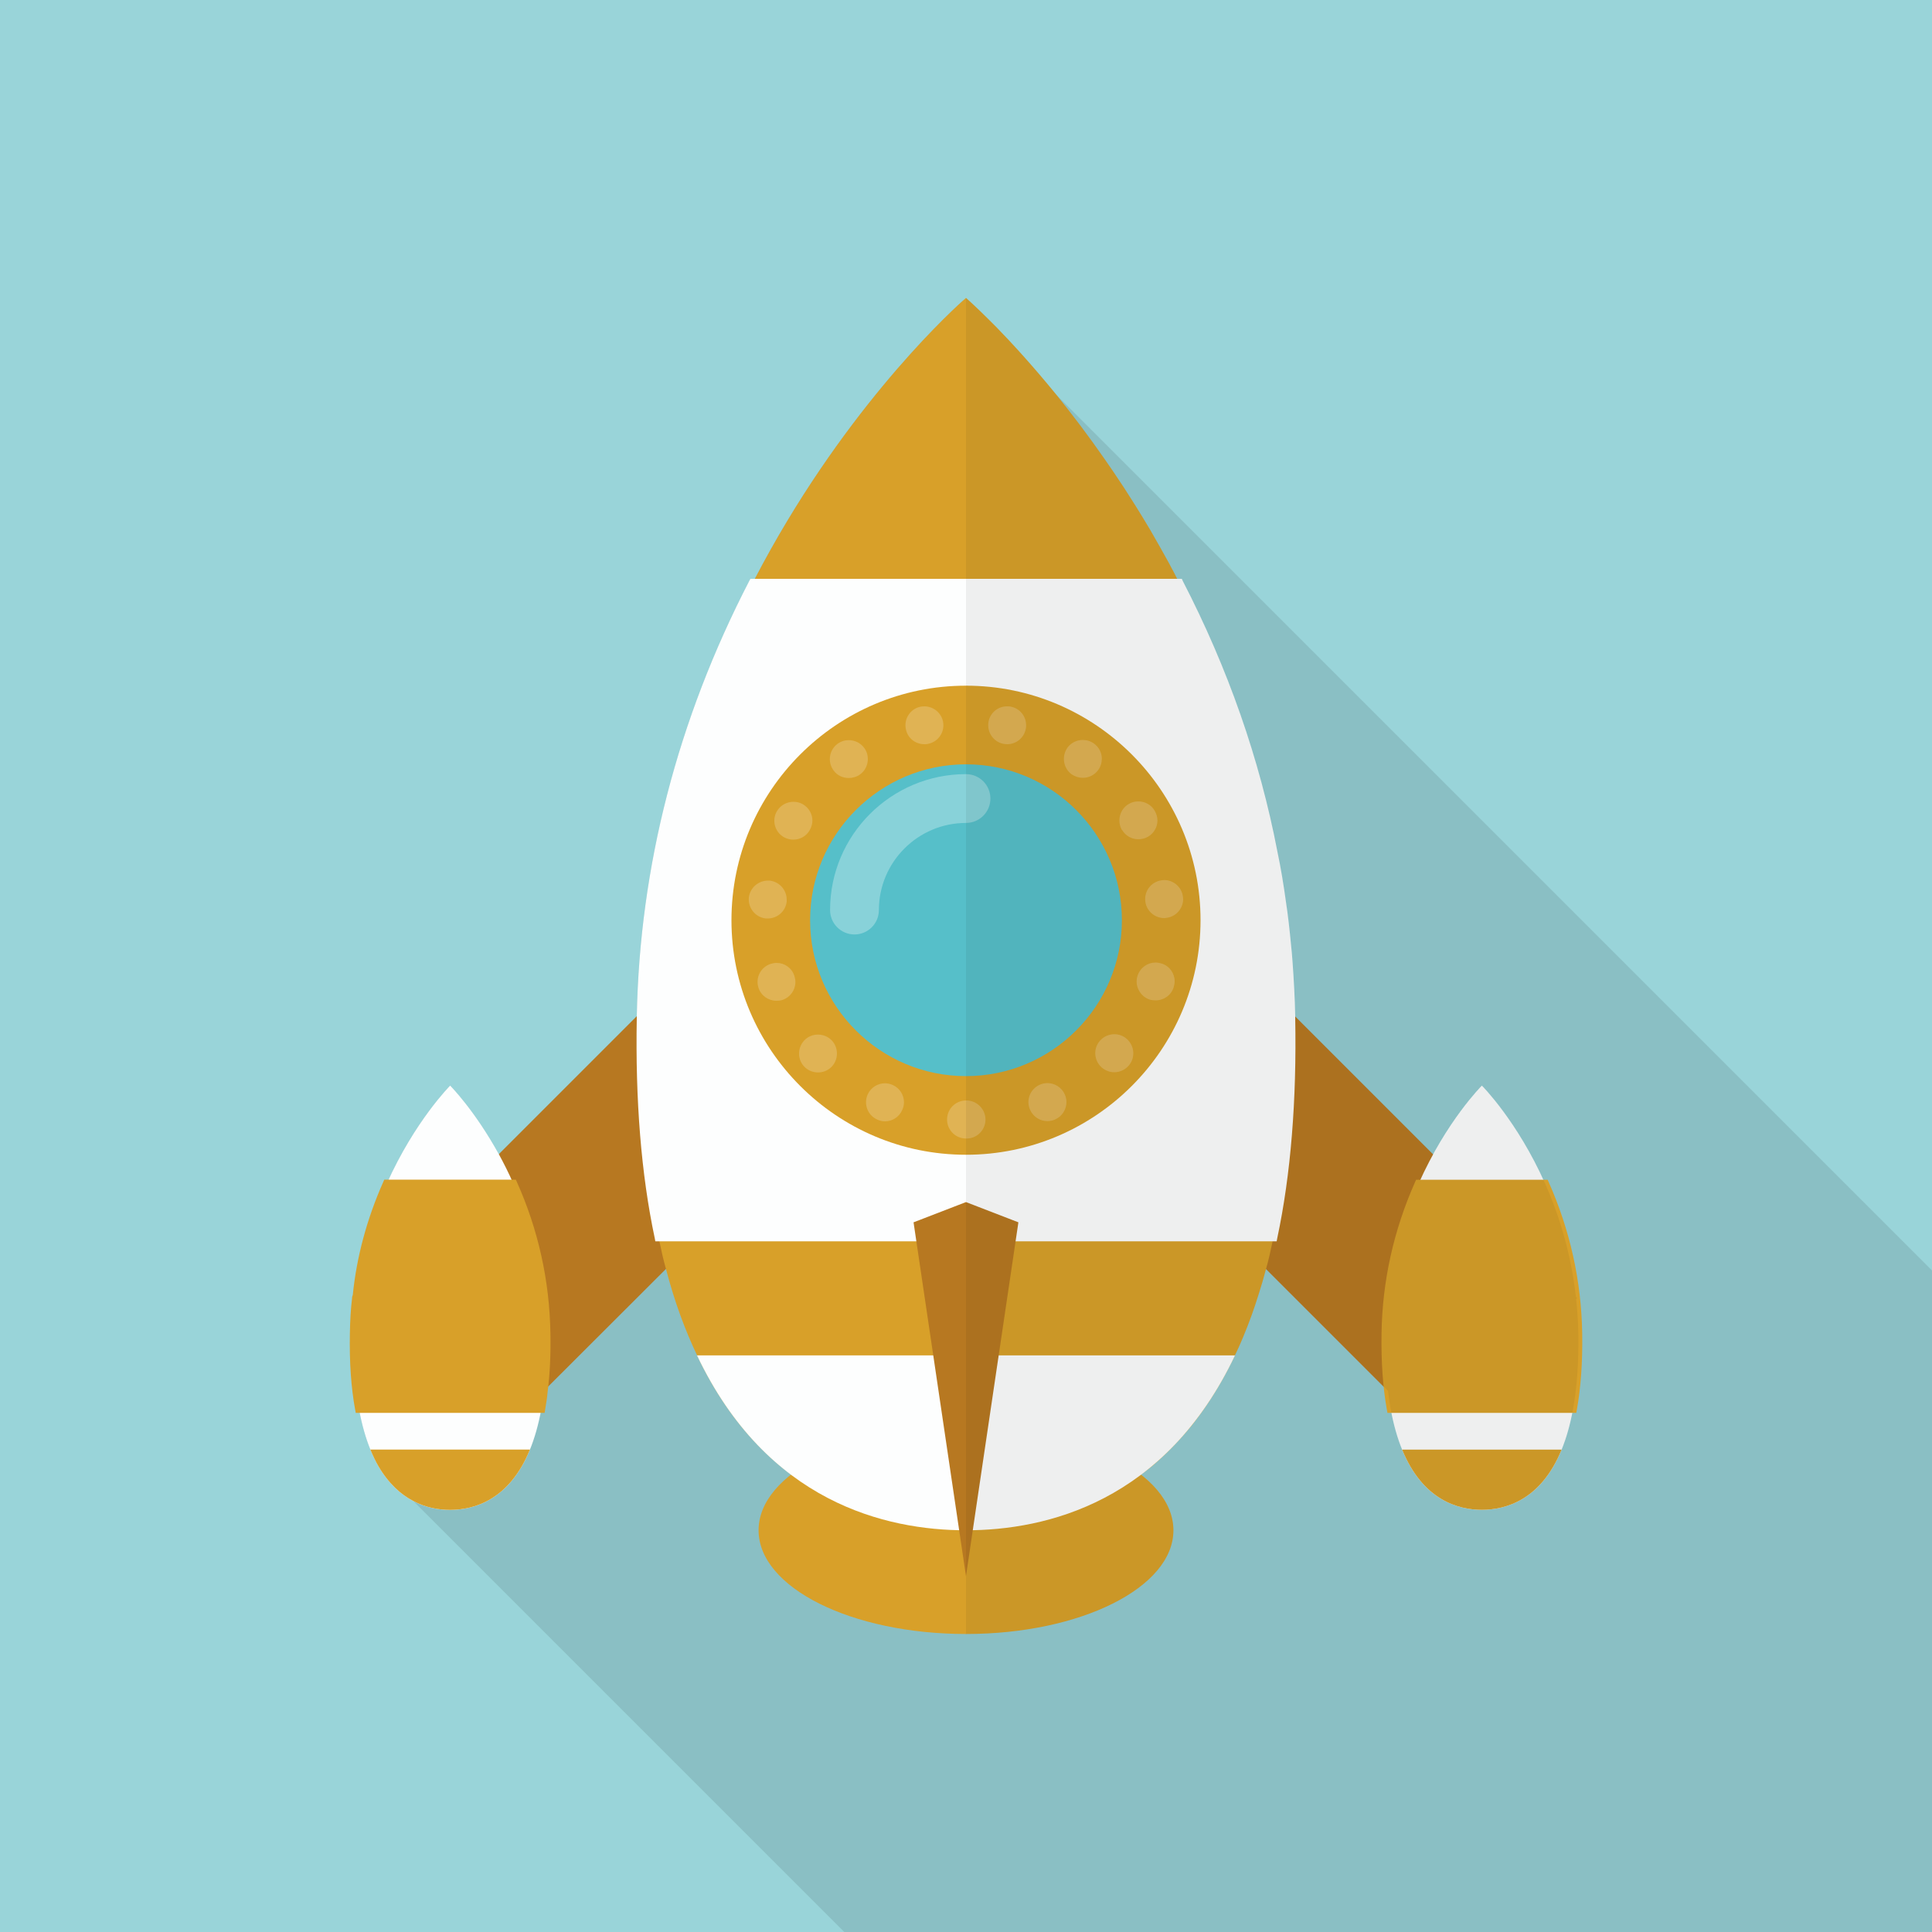 <?xml version="1.0" encoding="iso-8859-1"?>
<!-- Generator: Adobe Illustrator 18.0.0, SVG Export Plug-In . SVG Version: 6.00 Build 0)  -->
<!DOCTYPE svg PUBLIC "-//W3C//DTD SVG 1.1//EN" "http://www.w3.org/Graphics/SVG/1.1/DTD/svg11.dtd">
<svg version="1.1" id="_x32_" xmlns="http://www.w3.org/2000/svg" xmlns:xlink="http://www.w3.org/1999/xlink" x="0px" y="0px"
	 viewBox="0 0 512 512" style="enable-background:new 0 0 512 512;" xml:space="preserve">
<g>
	<rect style="fill:#99D4D9;" width="512" height="512"/>
	<path style="opacity:0.1;fill:#040000;" d="M512,336.691V512H223.744L100.249,388.506c-0.768-1.331-1.433-2.765-2.099-4.352
		c-1.229-3.021-2.253-6.553-3.021-10.752c-1.024-5.53-1.536-12.134-1.382-20.019c0.051-3.123,0.205-6.195,0.563-9.114l-0.256-0.256
		l0.358-0.358c1.229-11.673,4.403-21.709,8.09-30.003c7.424-16.589,16.794-25.958,16.794-25.958s6.451,6.451,12.902,18.176
		l36.557-36.557c0.768-39.782,10.803-78.592,29.798-115.353l0.307-0.563h1.178c22.323-42.906,49.767-68.864,55.04-73.626L256,80.691
		l24.064,24.064L512,336.691z"/>
	<g>
		<g>
			<g>
				<g>
					<g>
						
							<rect x="299.232" y="294.839" transform="matrix(-0.707 -0.707 0.707 -0.707 383.702 801.425)" style="fill:#B77821;" width="117.2" height="52.813"/>
						<g>
							<path style="fill:#FDFEFE;" d="M368.546,373.4c0.761,4.195,1.796,7.752,3.027,10.759
								c5.478,13.384,14.829,15.954,21.138,15.954c6.306,0,15.658-2.57,21.135-15.954c1.232-3.008,2.267-6.565,3.028-10.759
								c0.999-5.503,1.526-12.112,1.402-20.032c-0.247-15.793-4.131-29.196-8.801-39.696c-7.397-16.629-16.763-25.971-16.763-25.971
								s-9.368,9.342-16.766,25.971c-4.67,10.5-8.554,23.903-8.801,39.696C367.02,361.287,367.547,367.896,368.546,373.4z"/>
							<path style="fill:#D8A029;" d="M367.691,374.424l-0.155-0.84c-1.055-5.835-1.535-12.64-1.415-20.23
								c0.215-13.83,3.205-27.325,8.89-40.1l0.27-0.61h34.86l0.27,0.61c5.68,12.765,8.67,26.26,8.89,40.1
								c0.12,7.56-0.36,14.365-1.415,20.225l-0.155,0.845H367.691z"/>
							<path style="fill:#D8A029;" d="M368.546,373.4h48.328c0.999-5.503,1.526-12.112,1.402-20.032
								c-0.247-15.793-4.131-29.196-8.801-39.696h-33.529c-4.67,10.5-8.554,23.903-8.801,39.696
								C367.02,361.287,367.547,367.896,368.546,373.4z"/>
							<path style="fill:#D8A029;" d="M371.573,384.159c5.478,13.384,14.829,15.954,21.138,15.954
								c6.306,0,15.658-2.57,21.135-15.954H371.573z"/>
						</g>
					</g>
					<g>
						<polygon style="fill:#B77821;" points="214.272,298.496 176.486,336.282 144.128,368.589 131.379,381.337 94.054,344.013 
							94.412,343.654 124.416,313.651 132.198,305.869 168.755,269.312 169.83,268.237 176.947,261.12 						"/>
						<g>
							<path style="fill:#FDFEFE;" d="M144.845,353.383c0.102,5.734-0.154,10.752-0.717,15.206c-0.153,1.69-0.41,3.277-0.666,4.813
								c-0.768,4.198-1.792,7.731-3.021,10.752c-5.479,13.415-14.848,15.975-21.146,15.975c-2.867,0-6.349-0.512-9.779-2.355
								c-3.277-1.69-6.553-4.608-9.267-9.267c-0.768-1.331-1.433-2.765-2.099-4.352c-1.229-3.021-2.253-6.553-3.021-10.752
								c-1.024-5.53-1.536-12.134-1.382-20.019c0.051-3.123,0.205-6.195,0.563-9.114c0-0.205,0-0.41,0.102-0.614
								c1.229-11.673,4.403-21.709,8.09-30.003c7.424-16.589,16.794-25.958,16.794-25.958s6.451,6.451,12.902,18.176
								c1.28,2.355,2.611,4.967,3.84,7.783C140.749,324.147,144.589,337.562,144.845,353.383z"/>
							<path style="fill:#D8A029;" d="M94.276,374.429l-0.155-0.84c-1.075-5.815-1.545-12.62-1.4-20.225
								c0.063-3.615,0.245-6.545,0.573-9.22c-0.008-0.13-0.008-0.52,0.197-0.94c0.993-10.025,3.743-20.22,8.075-29.97l0.27-0.61
								h34.865l0.272,0.605c5.675,12.655,8.668,26.16,8.895,40.14c0.1,5.67-0.135,10.69-0.725,15.35
								c-0.152,1.68-0.41,3.29-0.672,4.855l-0.143,0.855H94.276z"/>
							<path style="fill:#D8A029;" d="M144.845,353.383c0.102,5.734-0.154,10.752-0.717,15.206c-0.153,1.69-0.41,3.277-0.666,4.813
								H95.129c-1.024-5.53-1.536-12.134-1.382-20.019c0.051-3.123,0.205-6.195,0.563-9.114c0-0.205,0-0.41,0.102-0.614
								c1.229-11.673,4.403-21.709,8.09-30.003h33.536C140.749,324.147,144.589,337.562,144.845,353.383z"/>
							<path style="fill:#D8A029;" d="M140.442,384.153c-5.479,13.415-14.848,15.975-21.146,15.975
								c-2.867,0-6.349-0.512-9.779-2.355c-3.277-1.69-6.553-4.608-9.267-9.267c-0.768-1.331-1.433-2.765-2.099-4.352H140.442z"/>
						</g>
					</g>
				</g>
				<ellipse style="fill:#D8A029;" cx="256" cy="405.541" rx="54.969" ry="27.484"/>
				<path style="fill:#D8A029;" d="M337.51,327.936c-0.051,0.358-0.154,0.666-0.256,1.024c-0.512,2.509-1.075,4.966-1.741,7.322
					c-0.614,2.355-1.28,4.608-1.997,6.81c-0.563,1.843-1.178,3.635-1.792,5.376c-0.768,2.099-1.536,4.096-2.355,6.042
					c-0.666,1.638-1.382,3.174-2.099,4.659c-0.41,0.922-0.87,1.792-1.331,2.662c-0.41,0.871-0.87,1.741-1.331,2.56
					c-2.765,5.12-5.786,9.574-8.909,13.517c-1.024,1.229-2.048,2.406-3.072,3.533c-2.304,2.56-4.711,4.864-7.168,6.963
					c-0.87,0.717-1.741,1.383-2.611,2.048c-0.153,0.102-0.307,0.256-0.461,0.358c-15.002,11.315-31.539,14.489-44.595,14.694
					c-0.614,0.051-1.229,0.051-1.792,0.051c-0.563,0-1.178,0-1.792-0.051c-13.056-0.205-29.645-3.431-44.595-14.746
					c-9.318-7.014-18.022-17.101-24.883-31.59c-3.174-6.656-5.99-14.234-8.243-22.887c-0.666-2.355-1.229-4.813-1.741-7.322
					c-0.102-0.358-0.205-0.666-0.256-1.024c-3.379-15.974-5.12-35.174-4.71-58.214c0-0.512,0-1.024,0.051-1.485
					c1.075-45.261,14.029-83.661,29.645-113.818c0.205-0.358,0.358-0.717,0.563-1.024c22.323-42.906,49.767-68.864,55.04-73.626
					C255.692,79.206,256,78.95,256,78.95s2.457,2.151,6.553,6.247c0.461,0.461,0.922,0.922,1.434,1.433
					c4.198,4.301,9.779,10.394,16.077,18.125c3.994,4.966,8.294,10.598,12.698,16.947c0.768,1.075,1.536,2.202,2.304,3.328
					c1.946,2.867,3.891,5.837,5.837,8.96c1.331,2.151,2.663,4.301,3.994,6.554c0.153,0.307,0.307,0.563,0.461,0.819
					c1.434,2.509,2.867,5.018,4.301,7.629c0.205,0.307,0.358,0.666,0.512,0.973c0.614,1.126,1.229,2.253,1.792,3.431h0.051
					c0.154,0.307,0.308,0.666,0.512,1.024c15.616,30.157,28.57,68.557,29.645,113.818c0.051,0.461,0.051,0.973,0.051,1.485
					C342.63,292.762,340.889,311.962,337.51,327.936z"/>
				<path style="fill:#FDFEFE;" d="M343.245,269.312v0.41c0.41,21.914-1.177,41.574-4.762,58.419l-0.154,0.819H173.67l-0.154-0.819
					c-3.584-16.845-5.171-36.506-4.762-58.419v-0.41c0.768-39.782,10.803-78.592,29.798-115.353l0.307-0.563h114.33l0.256,0.563
					c11.981,23.193,20.378,47.206,25.088,71.731c0.922,4.403,1.638,8.806,2.253,13.261c0.563,3.738,0.973,7.475,1.331,11.213
					c0.154,1.536,0.307,3.072,0.41,4.608C342.886,259.635,343.142,264.448,343.245,269.312z"/>
				<path style="fill:#FDFEFE;" d="M337.498,327.935H174.502c-3.37-15.988-5.145-35.189-4.728-58.198
					c0.833-45.881,13.933-84.821,29.685-115.325h113.083c15.751,30.504,28.851,69.443,29.685,115.325
					C342.643,292.746,340.868,311.947,337.498,327.935z"/>
				<path style="fill:#FDFEFE;" d="M327.287,359.193c-18.475,38.882-50.013,46.348-71.29,46.348
					c-21.27,0-52.808-7.466-71.283-46.348H327.287z"/>
				<path style="fill:#D8A029;" d="M256,306.022c-34.272,0-62.155-27.882-62.155-62.155c0-34.272,27.883-62.155,62.155-62.155
					c34.272,0,62.154,27.883,62.154,62.155C318.155,278.14,290.272,306.022,256,306.022z"/>
				<g style="opacity:0.2;">
					<path style="fill:#FFFFFF;" d="M267.981,187.29c-0.358-0.103-0.768-0.103-1.126-0.103c-2.304,0-4.352,1.587-4.864,3.943
						c-0.563,2.765,1.177,5.427,3.891,5.99c0.358,0.051,0.716,0.103,1.024,0.103c2.355,0,4.455-1.638,4.915-3.994
						c0.103-0.359,0.103-0.717,0.103-1.075C271.923,189.85,270.336,187.802,267.981,187.29z M249.907,191.181
						c-0.512-2.355-2.611-3.994-4.967-3.994c-0.358,0-0.666,0.051-1.024,0.103c-2.714,0.563-4.454,3.276-3.84,5.99
						c0.461,2.355,2.56,3.943,4.864,3.943c0.358,0,0.717,0,1.075-0.103c2.355-0.512,3.993-2.56,3.993-4.915
						C250.009,191.846,249.958,191.539,249.907,191.181z M289.945,197.069c-0.921-0.666-1.945-0.973-3.021-0.973
						c-1.536,0-3.072,0.717-4.045,2.048c-1.588,2.253-1.127,5.427,1.126,7.066c0.922,0.614,1.946,0.922,2.97,0.922
						c1.536,0,3.072-0.717,4.045-2.048c0.666-0.921,0.973-1.946,0.973-3.021C291.993,199.526,291.277,198.042,289.945,197.069z
						 M229.018,198.195c-0.973-1.331-2.509-2.048-4.096-2.048c-1.024,0-2.048,0.307-2.97,0.973
						c-2.202,1.638-2.714,4.762-1.075,7.014c0.973,1.383,2.509,2.048,4.045,2.048c1.024,0,2.099-0.307,2.969-0.922
						c1.382-0.973,2.099-2.56,2.099-4.096C229.99,200.141,229.683,199.066,229.018,198.195z M306.022,214.886
						c-0.922-1.638-2.611-2.509-4.352-2.509c-0.87,0-1.741,0.205-2.509,0.666c-2.407,1.382-3.226,4.506-1.844,6.912h0.051
						c0.922,1.587,2.611,2.457,4.301,2.457c0.87,0,1.741-0.205,2.56-0.666c1.587-0.922,2.509-2.611,2.509-4.301
						C306.739,216.576,306.483,215.706,306.022,214.886z M212.787,213.146c-0.768-0.461-1.638-0.666-2.509-0.666
						c-1.741,0-3.43,0.87-4.403,2.509c-1.383,2.406-0.563,5.478,1.843,6.861c0.819,0.461,1.69,0.666,2.509,0.666
						c1.741,0,3.43-0.871,4.352-2.509c0.461-0.819,0.717-1.689,0.717-2.56C215.296,215.757,214.374,214.067,212.787,213.146z
						 M313.497,237.722c-0.256-2.56-2.457-4.506-4.967-4.506c-0.205,0-0.358,0.051-0.563,0.051c-2.765,0.307-4.762,2.765-4.454,5.53
						c0.256,2.56,2.457,4.506,5.017,4.506c0.154,0,0.359,0,0.512-0.051c2.56-0.256,4.506-2.458,4.506-4.967
						C313.549,238.08,313.497,237.926,313.497,237.722z M203.981,233.37h-0.461c-2.56,0-4.762,1.894-5.069,4.506
						c-0.256,2.765,1.741,5.222,4.506,5.529h0.512c2.56,0,4.762-1.946,5.017-4.506v-0.461
						C208.486,235.878,206.592,233.677,203.981,233.37z M307.814,255.334c-0.512-0.154-1.075-0.256-1.587-0.256
						c-2.099,0-4.045,1.331-4.762,3.482c-0.87,2.611,0.615,5.478,3.226,6.349c0.564,0.154,1.075,0.205,1.587,0.205
						c2.099,0,4.096-1.331,4.762-3.482c0.153-0.512,0.256-1.024,0.256-1.587C311.296,257.946,309.965,256,307.814,255.334z
						 M210.534,258.663c-0.666-2.151-2.611-3.482-4.711-3.482c-0.563,0-1.075,0.102-1.587,0.256
						c-2.662,0.87-4.096,3.686-3.226,6.349c0.666,2.099,2.663,3.43,4.762,3.43c0.512,0,1.024-0.051,1.536-0.205
						c2.15-0.717,3.482-2.662,3.482-4.762C210.79,259.686,210.688,259.174,210.534,258.663z M298.649,275.353
						c-0.973-0.87-2.15-1.28-3.328-1.28c-1.383,0-2.765,0.564-3.789,1.69c-1.843,2.048-1.689,5.223,0.41,7.117
						c0.973,0.819,2.15,1.28,3.328,1.28c1.382,0,2.765-0.563,3.789-1.69c0.87-0.973,1.28-2.15,1.28-3.328
						C300.339,277.76,299.776,276.378,298.649,275.353z M220.518,275.814c-0.973-1.075-2.355-1.638-3.738-1.638
						c-1.229,0-2.406,0.41-3.379,1.28c-2.048,1.894-2.202,5.069-0.359,7.117c0.973,1.075,2.355,1.638,3.738,1.638
						c1.178,0,2.407-0.41,3.379-1.28c1.075-0.973,1.638-2.355,1.638-3.738C221.798,278.016,221.389,276.787,220.518,275.814z
						 M282.163,289.997c-0.819-1.843-2.663-2.97-4.608-2.97c-0.666,0-1.383,0.154-2.048,0.461c-2.509,1.126-3.687,4.096-2.509,6.656
						c0.819,1.843,2.662,2.969,4.557,2.969c0.717,0,1.434-0.153,2.099-0.461c1.843-0.819,2.969-2.663,2.969-4.608
						C282.624,291.379,282.47,290.663,282.163,289.997z M236.595,287.539c-0.666-0.307-1.383-0.461-2.048-0.461
						c-1.946,0-3.789,1.126-4.608,2.97c-1.127,2.56,0,5.529,2.56,6.656c0.666,0.307,1.331,0.461,2.048,0.461
						c1.894,0,3.738-1.126,4.557-3.021c0.307-0.666,0.461-1.331,0.461-2.048C239.565,290.202,238.438,288.358,236.595,287.539z
						 M256.102,291.635c-0.051,0-0.051,0-0.102,0h-0.051c-2.765,0.051-4.967,2.253-4.967,5.069c0,2.765,2.253,5.017,5.018,5.017
						h0.051c0.051,0,0.051,0,0.051,0s0,0,0.051,0c2.765,0,5.018-2.253,5.018-5.069C261.12,293.888,258.867,291.635,256.102,291.635z
						"/>
				</g>
				<path style="fill:#56BFC9;" d="M256,285.184c-22.782,0-41.316-18.534-41.316-41.316c0-22.781,18.534-41.316,41.316-41.316
					c22.781,0,41.315,18.534,41.315,41.316C297.316,266.649,278.782,285.184,256,285.184z"/>
				<g style="opacity:0.3;">
					<path style="fill:#FFFFFF;" d="M226.446,247.641c-3.572,0-6.467-2.895-6.467-6.467c0-19.862,16.159-36.021,36.022-36.021
						c3.572,0,6.467,2.895,6.467,6.467c0,3.572-2.895,6.467-6.467,6.467c-12.73,0-23.087,10.357-23.087,23.087
						C232.913,244.746,230.018,247.641,226.446,247.641z"/>
				</g>
				<polygon style="fill:#B77821;" points="255.993,318.563 242.1,323.928 255.993,417.698 269.885,323.928 				"/>
			</g>
		</g>
		<path style="opacity:0.06;fill:#040000;" d="M417.685,344.266l0.256-0.256l-0.313-0.313c-1.307-11.637-4.471-21.746-8.153-30.025
			c-7.397-16.629-16.764-25.971-16.764-25.971s-6.451,6.516-12.874,18.206L343.231,269.3c-0.792-39.793-10.802-78.601-29.78-115.356
			l-0.285-0.555h-1.177C287.144,105.767,256.041,79,256,78.965v354.06c30.358,0,54.968-12.305,54.968-27.484
			c0-5.42-3.181-10.459-8.598-14.717c9.315-7.004,18.026-17.128,24.917-31.631c3.169-6.668,5.946-14.281,8.227-22.922l32.33,32.33
			c0.199,1.679,0.429,3.29,0.703,4.798c0.761,4.195,1.796,7.752,3.027,10.759c5.478,13.384,14.829,15.954,21.137,15.954
			c6.307,0,15.658-2.57,21.135-15.954c1.232-3.007,2.267-6.564,3.027-10.759c0.999-5.503,1.526-12.112,1.402-20.032
			C418.227,350.228,417.999,347.212,417.685,344.266z"/>
	</g>
</g>
</svg>
